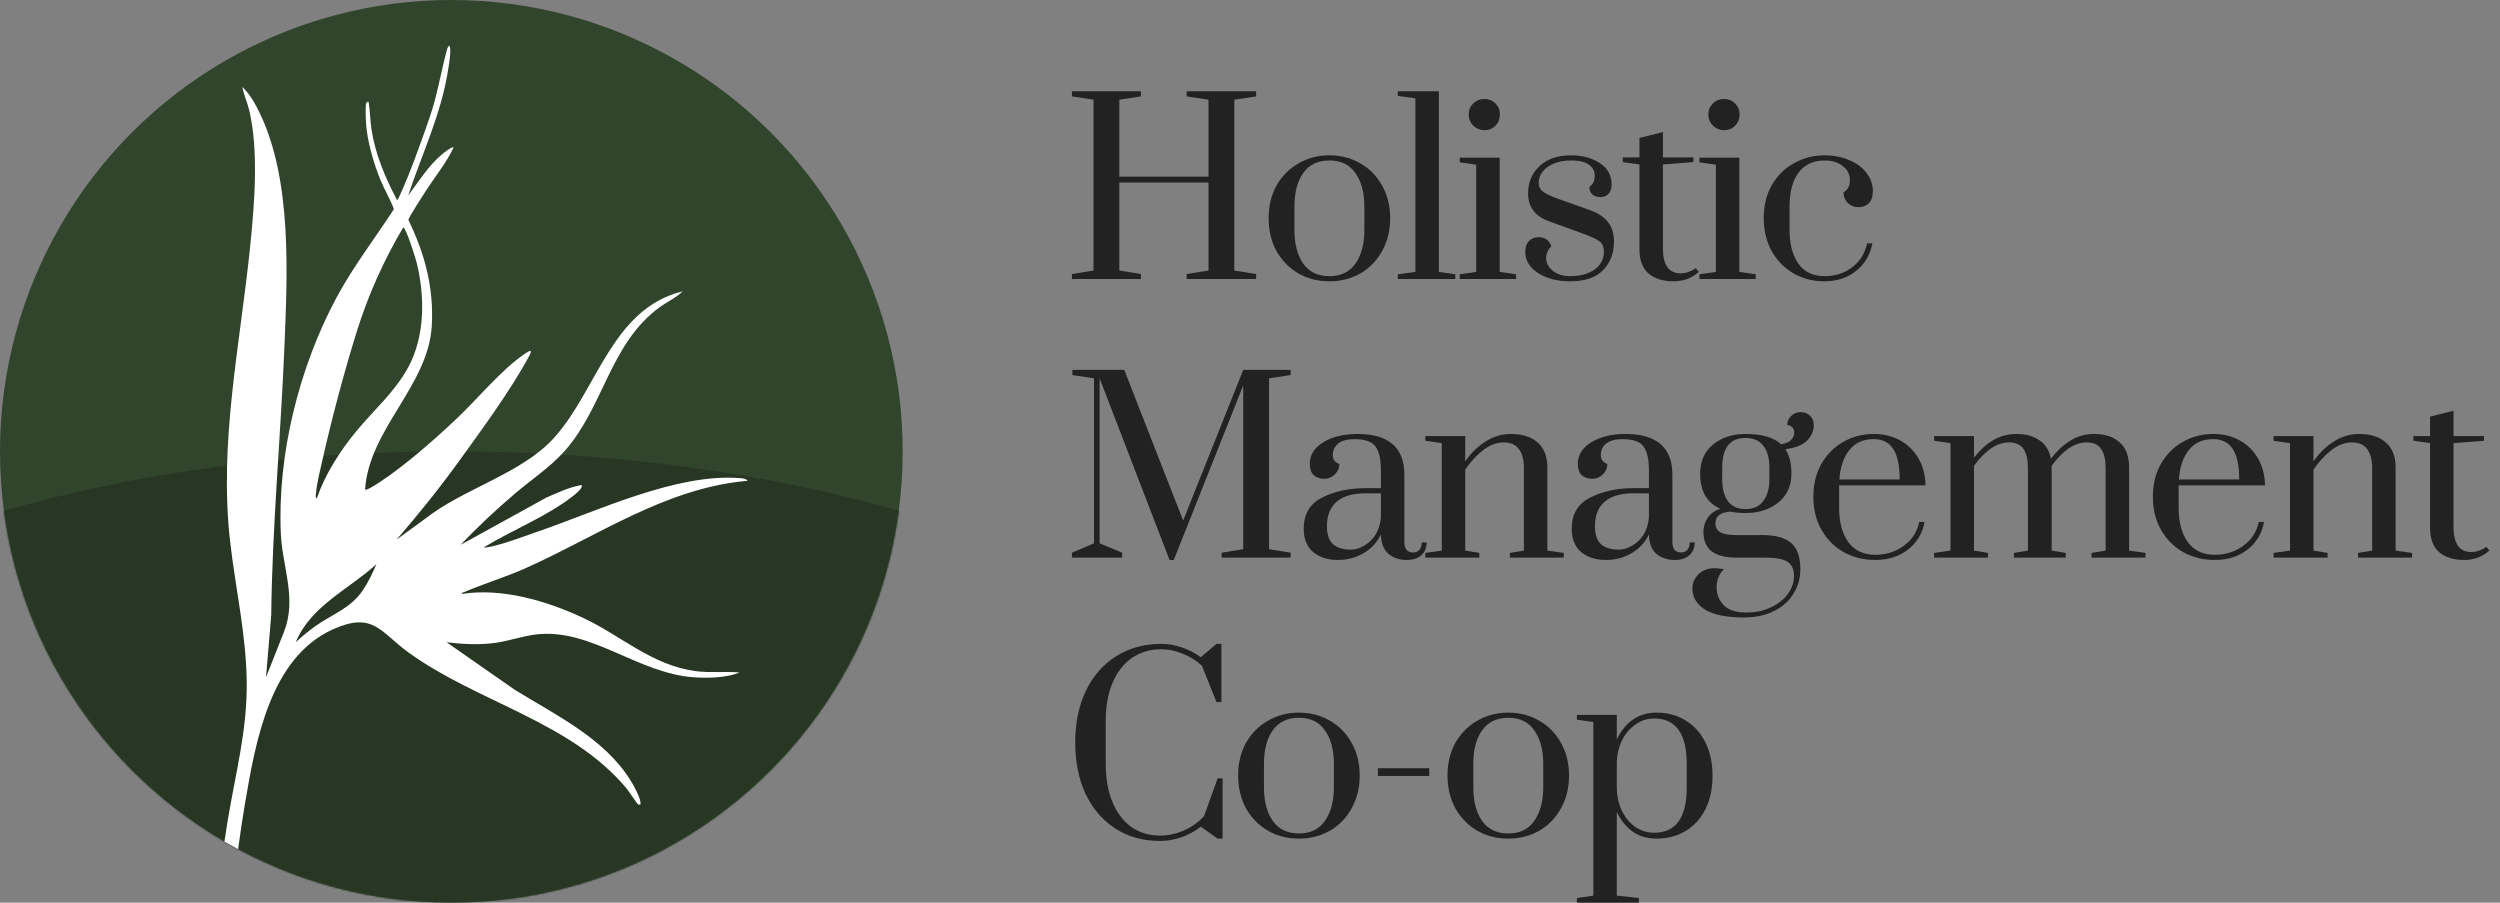 <svg width="1418" height="512" viewBox="0 0 1418 512" fill="none" xmlns="http://www.w3.org/2000/svg">
<rect x="0" y="0" width="1418" height="512" fill="#808080" stroke="none"/>
<circle cx="256" cy="256" r="256" fill="#31452D"/>
<mask id="mask0_124_5781" style="mask-type:alpha" maskUnits="userSpaceOnUse" x="0" y="0" width="512" height="512">
<circle cx="256" cy="256" r="256" fill="#1F324E"/>
</mask>
<g mask="url(#mask0_124_5781)">
<ellipse cx="256" cy="512" rx="512" ry="256" fill="#273724"/>
</g>
<path d="M253.485 28.335C253.573 28.047 254.524 24.863 255.099 26.433C255.984 28.866 254.701 36.143 254.258 39.04C250.525 64.084 239.402 87.12 231.505 110.903C237.427 103.053 242.988 94.017 250.586 87.632C251.516 86.858 256.47 82.9 257.289 83.628C253.174 92.409 246.913 99.929 241.669 108.046C240.319 110.125 231.625 123.617 231.625 124.679C240.918 143.855 246.183 163.318 244.9 184.905C242.864 218.987 209.39 243.184 207.067 277.664C207.841 278.483 214.101 274.303 215.186 273.595C229.456 264.239 245.807 249.885 258.329 238.118C270.852 226.352 283.994 210.096 297.269 200.94C300.057 199.015 302.579 197.467 300.013 202.2C289.858 220.978 273.839 242.896 261.205 260.413C249.833 276.183 237.709 291.333 224.988 306.019L240.961 294.385C262.71 277.111 296.141 268.662 314.527 248.049C338.886 220.778 347.117 175.039 387.185 165.241C383.623 168.824 378.577 171.059 374.396 174.089C345.944 194.636 342.514 230.776 320.279 255.79C312.137 264.969 301.716 271.781 292.424 279.677C281.583 288.9 271.074 298.632 261.317 309.005L309.903 282.221C316.075 279.611 322.204 276.581 328.841 275.298C329.638 275.143 330.124 274.856 329.991 275.94C329.659 278.505 321.032 284.343 318.598 285.958C304.925 295.026 289.437 301.441 275.365 309.912C274.149 310.288 274.414 310.642 275.498 310.531C282.622 309.779 297.49 304.117 304.858 301.573C338.664 289.984 383.689 268.265 419.796 271.206C421.057 271.317 423.381 271.45 424 272.71C377.494 276.736 338.886 304.183 297.468 322.563C286.229 327.539 274.458 331.056 263.418 335.767C262.799 336.032 261.958 336.033 261.803 336.895C284.636 333.312 310.013 340.743 330.633 350.408C352.426 360.605 369.529 377.238 394.442 380.644C402.738 381.772 411.19 380.71 419.509 381.44C411.942 384.47 402.052 384.691 393.888 384.182C361.918 382.169 335.191 356.049 303.884 359.875C296.317 360.804 288.397 363.635 280.808 364.653C271.715 365.891 262.422 365.361 253.329 364.299L291.87 391.171C314.991 405.503 342.625 418.597 357.515 442.44C359.285 445.271 363.688 452.989 363.289 456.064C363.289 456.484 362.273 456.418 362.051 456.329C361.498 456.152 356.386 448.389 355.324 447.128C323.642 409.241 270.786 398.337 231.802 370.159C215.695 358.504 211.801 346.693 188.99 356.889C153.237 372.88 144.962 420.609 139.055 455.223C137.553 464.02 136.224 472.843 135.057 481.686C132.44 480.28 129.85 478.832 127.288 477.339C127.872 473.444 128.482 469.551 129.12 465.662C133.501 438.989 140.382 413.709 139.94 386.394C139.497 359.079 133.567 333.776 130.536 307.236C124.054 250.814 136.244 195.388 141.908 139.63C144.32 115.876 146.886 85.332 141.267 62.175C140.205 57.818 138.28 53.748 137.44 49.347C141.621 53.129 144.851 58.99 147.307 64.099C165.715 102.273 163.015 155.377 161.312 196.869C159.232 247.518 154.409 298.234 153.834 349.104L150.869 384.182L160.958 358.702C168.591 339.615 160.206 322.032 159.299 302.857C157.175 257.958 169.786 208.061 190.893 168.737C200.362 151.109 212.575 135.361 223.416 118.641C221.403 113.001 218.107 107.692 215.806 102.074C211.823 92.409 208.261 79.935 207.575 69.495C207.443 67.549 207.221 60.03 207.663 58.636C207.862 57.972 208.394 57.662 209.058 57.795C209.965 62.926 209.898 68.168 210.695 73.322C212.863 87.521 218.571 100.968 225.231 113.509C225.762 113.133 225.961 112.58 226.227 112.028C232.311 99.067 238.616 81.218 243.395 67.505C248.174 53.792 249.856 41.672 253.485 28.335ZM213.504 319.975C197.928 334.329 176.29 343.552 167.75 364.254C171.157 361.091 174.742 358.128 178.526 355.385C188.283 348.374 198.814 345.145 205.761 334.861C208.814 330.349 211.402 324.995 213.504 319.975ZM228.704 128.969C217.753 147.503 208.881 167.21 202.443 187.78C195.208 210.959 188.261 237.102 182.906 260.789C181.579 266.628 179.83 273.639 179.255 279.523C179.189 280.186 178.725 282.553 179.676 282.686V282.663C184.499 268.796 192.774 255.923 202.088 244.621C212.022 232.545 224.236 222.039 231.692 208.061C241.161 190.323 241.05 167.896 236.271 148.742C235.673 146.309 230.253 128.925 228.704 128.969Z" fill="white"/>
<path d="M608 158.233V155.438L620.245 153.442V56.548L608 54.685V51.757H647.13V54.685L634.885 56.548V100.203H685.461V56.548L673.084 54.685V51.757H712.48V54.685L700.102 56.548V153.442L712.48 155.438V158.233H673.084V155.438L685.461 153.442V103.531H634.885V153.442L647.13 155.438V158.233H608Z" fill="#222222"/>
<path d="M754.037 159.564C747.648 159.564 741.836 158.1 736.601 155.172C731.366 152.155 727.196 147.94 724.09 142.528C721.073 137.026 719.565 130.771 719.565 123.761C719.565 116.752 721.073 110.541 724.09 105.128C727.196 99.716 731.366 95.545 736.601 92.617C741.836 89.6 747.648 88.092 754.037 88.092C760.425 88.092 766.237 89.6 771.472 92.617C776.707 95.545 780.833 99.716 783.85 105.128C786.956 110.541 788.508 116.752 788.508 123.761C788.508 130.771 786.956 137.026 783.85 142.528C780.833 147.94 776.707 152.155 771.472 155.172C766.237 158.1 760.425 159.564 754.037 159.564ZM754.037 156.636C760.603 156.636 765.527 154.24 768.81 149.449C772.182 144.657 773.868 138.313 773.868 130.416V117.107C773.868 109.21 772.182 102.91 768.81 98.207C765.527 93.416 760.603 91.02 754.037 91.02C747.471 91.02 742.502 93.416 739.13 98.207C735.847 102.91 734.205 109.21 734.205 117.107V130.416C734.205 138.313 735.847 144.657 739.13 149.449C742.502 154.24 747.471 156.636 754.037 156.636Z" fill="#222222"/>
<path d="M792.836 158.233V155.571L802.818 154.24V55.75L792.836 54.419V51.757H816.128V154.24L825.444 155.571V158.233H792.836Z" fill="#222222"/>
<path d="M842.099 73.851C839.614 73.851 837.485 73.008 835.71 71.322C833.936 69.547 833.048 67.418 833.048 64.933C833.048 62.449 833.891 60.364 835.577 58.678C837.352 56.992 839.526 56.149 842.099 56.149C844.495 56.149 846.535 56.992 848.221 58.678C849.907 60.364 850.75 62.449 850.75 64.933C850.75 67.418 849.907 69.547 848.221 71.322C846.535 73.008 844.495 73.851 842.099 73.851ZM827.991 158.233V155.571L837.307 154.24V93.416L827.991 92.085V89.423H850.617V154.24L859.934 155.571V158.233H827.991Z" fill="#222222"/>
<path d="M890.687 159.564C883.411 159.564 877.333 158.011 872.453 154.906C867.573 151.8 865.133 147.763 865.133 142.794C865.133 140.221 865.798 138.224 867.129 136.805C868.549 135.296 870.412 134.542 872.719 134.542C874.494 134.542 876.002 134.986 877.244 135.873C878.487 136.76 879.374 138.003 879.906 139.6C877.954 141.729 876.978 143.992 876.978 146.388C876.978 149.138 878.22 151.534 880.705 153.575C883.189 155.615 886.517 156.636 890.687 156.636C896.277 156.636 900.847 155.394 904.396 152.909C907.945 150.336 909.72 146.92 909.72 142.661C909.72 140.176 908.965 138.313 907.457 137.071C905.949 135.829 903.02 134.409 898.673 132.812L878.575 125.492C870.678 122.652 866.73 117.373 866.73 109.653C866.73 103.353 868.904 98.207 873.251 94.214C877.599 90.133 883.589 88.092 891.219 88.092C897.519 88.092 902.887 89.556 907.324 92.484C911.849 95.323 914.112 99.405 914.112 104.729C914.112 106.858 913.535 108.588 912.381 109.919C911.228 111.162 909.72 111.783 907.856 111.783C905.993 111.783 904.44 111.295 903.198 110.319C902.044 109.254 901.468 107.834 901.468 106.06C902.621 105.172 903.42 104.241 903.863 103.265C904.307 102.2 904.529 100.958 904.529 99.538C904.529 97.054 903.42 95.013 901.201 93.416C899.072 91.819 895.745 91.02 891.219 91.02C887.315 91.02 883.943 91.641 881.104 92.883C878.353 94.037 876.268 95.59 874.849 97.542C873.429 99.494 872.719 101.49 872.719 103.531C872.719 105.66 873.473 107.346 874.982 108.588C876.579 109.831 879.463 111.206 883.633 112.714L902.266 119.369C906.614 120.966 909.897 123.185 912.115 126.024C914.333 128.863 915.443 132.546 915.443 137.071C915.443 143.548 913.402 148.916 909.32 153.175C905.239 157.434 899.028 159.564 890.687 159.564Z" fill="#222222"/>
<path d="M949.194 159.564C943.338 159.564 938.635 158.1 935.086 155.172C931.625 152.244 929.895 147.585 929.895 141.197V93.282L920.445 91.952V89.29H929.895V78.243L943.204 74.915V89.29H960.507V91.952L943.204 93.282V140.931C943.204 150.336 946.576 155.039 953.32 155.039C954.739 155.039 956.07 154.817 957.313 154.373C958.643 153.93 959.664 153.486 960.374 153.042C961.172 152.599 961.66 152.288 961.838 152.111L963.568 154.24C959.575 157.789 954.784 159.564 949.194 159.564Z" fill="#222222"/>
<path d="M978.033 73.851C975.548 73.851 973.419 73.008 971.644 71.322C969.87 69.547 968.982 67.418 968.982 64.933C968.982 62.449 969.825 60.364 971.511 58.678C973.286 56.992 975.46 56.149 978.033 56.149C980.428 56.149 982.469 56.992 984.155 58.678C985.841 60.364 986.684 62.449 986.684 64.933C986.684 67.418 985.841 69.547 984.155 71.322C982.469 73.008 980.428 73.851 978.033 73.851ZM963.925 158.233V155.571L973.241 154.24V93.416L963.925 92.085V89.423H986.551V154.24L995.867 155.571V158.233H963.925Z" fill="#222222"/>
<path d="M1034.87 159.564C1028.48 159.564 1022.67 158.1 1017.44 155.172C1012.2 152.155 1008.03 147.94 1004.93 142.528C1001.91 137.026 1000.4 130.771 1000.4 123.761C1000.4 116.397 1002 110.008 1005.19 104.596C1008.48 99.183 1012.73 95.102 1017.97 92.351C1023.2 89.511 1028.84 88.092 1034.87 88.092C1039.93 88.092 1044.54 88.979 1048.71 90.754C1052.88 92.44 1056.17 94.835 1058.56 97.941C1061.05 101.046 1062.29 104.551 1062.29 108.455C1062.29 111.383 1061.54 113.646 1060.03 115.243C1058.52 116.752 1056.52 117.506 1054.04 117.506C1051.64 117.506 1049.65 116.707 1048.05 115.11C1046.45 113.513 1045.65 111.517 1045.65 109.121C1046.98 108.234 1047.92 107.258 1048.45 106.193C1048.98 105.128 1049.25 103.797 1049.25 102.2C1049.25 98.917 1047.92 96.255 1045.25 94.214C1042.68 92.085 1039.22 91.02 1034.87 91.02C1028.48 91.02 1023.56 93.327 1020.1 97.941C1016.73 102.466 1015.04 108.855 1015.04 117.107V130.416C1015.04 138.313 1016.68 144.657 1019.97 149.449C1023.34 154.24 1028.31 156.636 1034.87 156.636C1040.91 156.636 1046.14 154.95 1050.58 151.578C1055.1 148.118 1057.9 143.593 1058.96 138.003H1062.02C1060.78 144.569 1057.68 149.804 1052.71 153.708C1047.83 157.612 1041.88 159.564 1034.87 159.564Z" fill="#222222"/>
<path d="M663.368 317.615L623.705 214.599V308.165L636.482 313.489V316.284H608V313.489L620.511 308.165V214.599L608.266 212.735V209.807H637.68L671.087 295.254L705.159 209.807H732.045V212.735L719.8 214.599V311.492L732.045 313.489V316.284H692.915V313.489L705.159 311.492V218.592L665.763 317.615H663.368Z" fill="#222222"/>
<path d="M758.893 317.615C753.214 317.615 748.555 316.15 744.918 313.222C741.28 310.206 739.461 305.769 739.461 299.913C739.461 291.572 742.965 285.672 749.975 282.211C756.985 278.662 765.104 276.887 774.332 276.887H783.249V266.639C783.249 262.025 782.717 258.476 781.652 255.991C780.676 253.418 779.123 251.644 776.993 250.668C774.864 249.603 771.98 249.07 768.342 249.07C764.172 249.07 761.066 249.913 759.026 251.599C756.985 253.196 755.964 255.37 755.964 258.121C755.964 260.694 757.207 262.38 759.691 263.179C759.691 265.397 758.848 267.349 757.162 269.035C755.476 270.721 753.48 271.564 751.173 271.564C748.689 271.564 746.692 270.898 745.184 269.567C743.675 268.147 742.921 266.018 742.921 263.179C742.921 258.032 745.494 253.906 750.641 250.801C755.787 247.695 762.22 246.142 769.939 246.142C787.685 246.142 796.558 253.862 796.558 269.301V307.366C796.558 309.318 796.958 310.827 797.756 311.891C798.644 312.867 799.886 313.355 801.483 313.355C802.991 313.355 804.189 312.867 805.077 311.891C805.964 310.827 806.408 309.407 806.408 307.632H809.203C809.203 310.738 808.182 313.178 806.141 314.953C804.189 316.727 801.439 317.615 797.889 317.615C793.808 317.615 790.347 316.461 787.508 314.154C784.757 311.758 783.338 308.076 783.249 303.107C781.119 307.632 777.836 311.182 773.4 313.755C769.052 316.328 764.216 317.615 758.893 317.615ZM766.213 311.758C768.608 311.758 771.049 311.048 773.533 309.629C776.106 308.209 778.28 306.168 780.055 303.506C781.829 300.756 782.894 297.473 783.249 293.657V279.815H774.332C767.056 279.815 761.599 281.457 757.961 284.74C754.412 287.934 752.637 292.459 752.637 298.316C752.637 303.196 753.791 306.656 756.098 308.697C758.405 310.738 761.776 311.758 766.213 311.758Z" fill="#222222"/>
<path d="M808.455 313.622L817.772 312.291V251.333L808.455 250.002V247.34H831.081V261.715C834.364 256.923 838.224 253.152 842.66 250.401C847.097 247.562 851.888 246.142 857.035 246.142C863.423 246.142 868.436 247.74 872.074 250.934C875.801 254.128 877.664 258.875 877.664 265.175V312.291L886.981 313.622V316.284H856.369V313.622L864.355 312.291V265.441C864.355 260.827 863.423 257.278 861.56 254.794C859.697 252.22 856.813 250.934 852.909 250.934C848.827 250.934 844.879 252.442 841.063 255.459C837.337 258.387 834.009 262.025 831.081 266.373V312.291L839.067 313.622V316.284H808.455V313.622Z" fill="#222222"/>
<path d="M910.907 317.615C905.228 317.615 900.57 316.15 896.932 313.222C893.294 310.206 891.475 305.769 891.475 299.913C891.475 291.572 894.98 285.672 901.99 282.211C908.999 278.662 917.118 276.887 926.346 276.887H935.263V266.639C935.263 262.025 934.731 258.476 933.666 255.991C932.69 253.418 931.137 251.644 929.008 250.668C926.878 249.603 923.995 249.07 920.357 249.07C916.186 249.07 913.081 249.913 911.04 251.599C908.999 253.196 907.979 255.37 907.979 258.121C907.979 260.694 909.221 262.38 911.706 263.179C911.706 265.397 910.863 267.349 909.177 269.035C907.491 270.721 905.494 271.564 903.188 271.564C900.703 271.564 898.707 270.898 897.198 269.567C895.69 268.147 894.936 266.018 894.936 263.179C894.936 258.032 897.509 253.906 902.655 250.801C907.801 247.695 914.234 246.142 921.954 246.142C939.7 246.142 948.573 253.862 948.573 269.301V307.366C948.573 309.318 948.972 310.827 949.771 311.891C950.658 312.867 951.9 313.355 953.497 313.355C955.006 313.355 956.204 312.867 957.091 311.891C957.978 310.827 958.422 309.407 958.422 307.632H961.217C961.217 310.738 960.197 313.178 958.156 314.953C956.204 316.727 953.453 317.615 949.904 317.615C945.822 317.615 942.362 316.461 939.522 314.154C936.772 311.758 935.352 308.076 935.263 303.107C933.134 307.632 929.851 311.182 925.414 313.755C921.067 316.328 916.231 317.615 910.907 317.615ZM918.227 311.758C920.623 311.758 923.063 311.048 925.547 309.629C928.121 308.209 930.295 306.168 932.069 303.506C933.844 300.756 934.909 297.473 935.263 293.657V279.815H926.346C919.07 279.815 913.613 281.457 909.975 284.74C906.426 287.934 904.652 292.459 904.652 298.316C904.652 303.196 905.805 306.656 908.112 308.697C910.419 310.738 913.791 311.758 918.227 311.758Z" fill="#222222"/>
<path d="M1028.75 241.085C1028.75 244.545 1027.46 247.518 1024.89 250.002C1022.31 252.487 1018.23 254.084 1012.64 254.794C1014.95 258.165 1016.1 262.779 1016.1 268.635C1016.1 275.556 1013.62 281.013 1008.65 285.006C1003.77 288.999 997.559 290.995 990.017 290.995C986.911 290.995 984.072 290.729 981.498 290.197C975.82 290.552 972.98 292.77 972.98 296.852C972.98 299.159 973.912 300.845 975.775 301.909C977.727 302.974 980.789 303.506 984.959 303.506H999.866C1007.05 303.506 1012.38 304.97 1015.84 307.899C1019.39 310.827 1021.16 315.84 1021.16 322.938C1021.16 327.907 1019.87 332.477 1017.3 336.647C1014.82 340.817 1011.18 344.1 1006.39 346.496C1001.6 348.981 995.873 350.223 989.218 350.223C979.191 350.223 971.782 348.714 966.991 345.698C962.288 342.681 959.937 338.688 959.937 333.719C959.937 330.702 961.09 328.04 963.397 325.733C965.704 323.426 968.854 322.273 972.847 322.273C973.646 322.273 975.287 322.45 977.772 322.805C975.021 325.733 973.646 329.194 973.646 333.187C973.646 337.002 974.977 340.329 977.639 343.169C980.301 346.008 984.648 347.428 990.682 347.428C995.917 347.428 1000.58 346.407 1004.66 344.367C1008.83 342.415 1012.02 339.841 1014.24 336.647C1016.46 333.453 1017.57 330.17 1017.57 326.798C1017.57 323.071 1016.37 320.365 1013.97 318.679C1011.58 317.082 1007.32 316.284 1001.2 316.284H984.959C978.748 316.284 974.045 315.086 970.851 312.69C967.745 310.206 966.192 306.568 966.192 301.776C966.192 298.582 967.08 295.787 968.854 293.391C970.718 290.907 973.069 289.31 975.908 288.6C968.189 285.317 964.329 278.662 964.329 268.635C964.329 261.626 966.769 256.125 971.649 252.132C976.53 248.139 982.652 246.142 990.017 246.142C999.333 246.142 1006.08 248.094 1010.25 251.999C1012.73 251.555 1014.59 250.756 1015.84 249.603C1017.08 248.361 1017.7 246.985 1017.7 245.477C1017.7 244.057 1017.3 242.992 1016.5 242.283C1015.7 241.484 1014.77 241.085 1013.71 241.085C1013.71 239.133 1014.42 237.447 1015.84 236.027C1017.35 234.519 1019.12 233.765 1021.16 233.765C1023.38 233.765 1025.2 234.43 1026.62 235.761C1028.04 237.092 1028.75 238.867 1028.75 241.085ZM1003.59 265.308C1003.59 259.896 1002.44 255.725 1000.13 252.797C997.914 249.869 994.542 248.405 990.017 248.405C981.232 248.405 976.84 254.039 976.84 265.308V271.83C976.84 277.065 977.905 281.191 980.034 284.208C982.253 287.224 985.58 288.733 990.017 288.733C994.542 288.733 997.914 287.224 1000.13 284.208C1002.44 281.191 1003.59 277.065 1003.59 271.83V265.308Z" fill="#222222"/>
<path d="M1063.67 317.615C1057.1 317.615 1051.16 316.15 1045.84 313.222C1040.51 310.206 1036.3 305.991 1033.19 300.578C1030.09 295.166 1028.53 288.91 1028.53 281.812C1028.53 274.713 1030.04 268.502 1033.06 263.179C1036.16 257.766 1040.29 253.596 1045.44 250.668C1050.67 247.651 1056.48 246.142 1062.87 246.142C1068.46 246.142 1073.47 247.385 1077.91 249.869C1082.35 252.353 1085.81 255.814 1088.29 260.25C1090.78 264.598 1092.06 269.611 1092.15 275.29H1043.17V288.467C1043.17 296.275 1044.9 302.619 1048.36 307.499C1051.91 312.291 1057.02 314.686 1063.67 314.686C1069.79 314.686 1075.21 312.956 1079.91 309.496C1084.61 306.035 1087.49 301.554 1088.56 296.053H1091.62C1090.38 302.619 1087.23 307.854 1082.17 311.758C1077.11 315.662 1070.95 317.615 1063.67 317.615ZM1077.51 271.963C1077.51 264.243 1076.31 258.52 1073.92 254.794C1071.52 250.978 1067.8 249.07 1062.74 249.07C1056.79 249.07 1052.18 251.156 1048.9 255.326C1045.61 259.496 1043.75 265.042 1043.31 271.963H1077.51Z" fill="#222222"/>
<path d="M1097.02 313.622L1106.33 312.291V251.333L1097.02 250.002V247.34H1119.64V259.585C1122.84 255.415 1126.43 252.132 1130.42 249.736C1134.51 247.34 1138.9 246.142 1143.6 246.142C1149.01 246.142 1153.4 247.34 1156.78 249.736C1160.24 252.043 1162.41 255.548 1163.3 260.25C1166.49 255.903 1170.13 252.487 1174.21 250.002C1178.29 247.429 1182.77 246.142 1187.65 246.142C1193.95 246.142 1198.83 247.74 1202.3 250.934C1205.84 254.039 1207.62 258.786 1207.62 265.175V312.291L1216.94 313.622V316.284H1186.32V313.622L1194.31 312.291V265.441C1194.31 260.738 1193.47 257.145 1191.78 254.66C1190.09 252.176 1187.34 250.934 1183.53 250.934C1179.89 250.934 1176.34 252.176 1172.88 254.66C1169.51 257.145 1166.45 260.339 1163.7 264.243V312.291L1171.68 313.622V316.284H1142.27V313.622L1150.25 312.291V265.441C1150.25 260.738 1149.41 257.145 1147.73 254.66C1146.04 252.176 1143.29 250.934 1139.47 250.934C1135.84 250.934 1132.29 252.176 1128.83 254.66C1125.45 257.145 1122.39 260.339 1119.64 264.243V312.291L1127.63 313.622V316.284H1097.02V313.622Z" fill="#222222"/>
<path d="M1256.24 317.615C1249.67 317.615 1243.73 316.15 1238.4 313.222C1233.08 310.206 1228.86 305.991 1225.76 300.578C1222.65 295.166 1221.1 288.91 1221.1 281.812C1221.1 274.713 1222.61 268.502 1225.63 263.179C1228.73 257.766 1232.86 253.596 1238 250.668C1243.24 247.651 1249.05 246.142 1255.44 246.142C1261.03 246.142 1266.04 247.385 1270.48 249.869C1274.91 252.353 1278.38 255.814 1280.86 260.25C1283.34 264.598 1284.63 269.611 1284.72 275.29H1235.74V288.467C1235.74 296.275 1237.47 302.619 1240.93 307.499C1244.48 312.291 1249.58 314.686 1256.24 314.686C1262.36 314.686 1267.77 312.956 1272.47 309.496C1277.18 306.035 1280.06 301.554 1281.13 296.053H1284.19C1282.94 302.619 1279.79 307.854 1274.74 311.758C1269.68 315.662 1263.51 317.615 1256.24 317.615ZM1270.08 271.963C1270.08 264.243 1268.88 258.52 1266.49 254.794C1264.09 250.978 1260.36 249.07 1255.31 249.07C1249.36 249.07 1244.75 251.156 1241.46 255.326C1238.18 259.496 1236.32 265.042 1235.87 271.963H1270.08Z" fill="#222222"/>
<path d="M1289.58 313.622L1298.9 312.291V251.333L1289.58 250.002V247.34H1312.21V261.715C1315.49 256.923 1319.35 253.152 1323.79 250.401C1328.23 247.562 1333.02 246.142 1338.16 246.142C1344.55 246.142 1349.57 247.74 1353.2 250.934C1356.93 254.128 1358.79 258.875 1358.79 265.175V312.291L1368.11 313.622V316.284H1337.5V313.622L1345.48 312.291V265.441C1345.48 260.827 1344.55 257.278 1342.69 254.794C1340.83 252.22 1337.94 250.934 1334.04 250.934C1329.96 250.934 1326.01 252.442 1322.19 255.459C1318.47 258.387 1315.14 262.025 1312.21 266.373V312.291L1320.2 313.622V316.284H1289.58V313.622Z" fill="#222222"/>
<path d="M1397.63 317.615C1391.77 317.615 1387.07 316.15 1383.52 313.222C1380.06 310.294 1378.33 305.636 1378.33 299.247V251.333L1368.88 250.002V247.34H1378.33V236.293L1391.64 232.966V247.34H1408.94V250.002L1391.64 251.333V298.981C1391.64 308.387 1395.01 313.089 1401.75 313.089C1403.17 313.089 1404.5 312.867 1405.74 312.424C1407.08 311.98 1408.1 311.536 1408.81 311.093C1409.6 310.649 1410.09 310.339 1410.27 310.161L1412 312.291C1408.01 315.84 1403.22 317.615 1397.63 317.615Z" fill="#222222"/>
<path d="M658.044 476.996C648.372 476.996 639.898 474.645 632.623 469.942C625.347 465.239 619.712 458.673 615.72 450.244C611.815 441.814 609.863 432.099 609.863 421.096C609.863 410.093 611.86 400.378 615.853 391.948C619.934 383.43 625.657 376.864 633.022 372.25C640.475 367.547 649.038 365.196 658.709 365.196C662.525 365.196 666.384 365.861 670.289 367.192C674.281 368.523 677.875 370.387 681.069 372.782L689.987 365.196H692.782V398.204H689.987L681.735 377.574C678.629 374.735 674.991 372.472 670.821 370.786C666.739 369.1 662.702 368.257 658.709 368.257C652.498 368.257 646.997 369.854 642.205 373.049C637.503 376.243 633.82 380.901 631.159 387.024C628.497 393.146 627.166 400.422 627.166 408.851V433.208C627.166 441.637 628.452 448.913 631.025 455.035C633.599 461.158 637.192 465.86 641.806 469.143C646.42 472.338 651.833 473.935 658.044 473.935C662.569 473.935 667.094 472.959 671.62 471.007C676.145 468.966 679.916 466.26 682.933 462.888L690.652 441.46H693.447V475.665H690.652L681.069 468.877C677.875 471.45 674.237 473.447 670.155 474.866C666.074 476.286 662.037 476.996 658.044 476.996Z" fill="#222222"/>
<path d="M736.75 475.665C730.361 475.665 724.549 474.201 719.314 471.273C714.079 468.256 709.909 464.041 706.803 458.629C703.787 453.128 702.278 446.872 702.278 439.862C702.278 432.853 703.787 426.642 706.803 421.229C709.909 415.817 714.079 411.646 719.314 408.718C724.549 405.701 730.361 404.193 736.75 404.193C743.138 404.193 748.95 405.701 754.185 408.718C759.42 411.646 763.546 415.817 766.563 421.229C769.669 426.642 771.222 432.853 771.222 439.862C771.222 446.872 769.669 453.128 766.563 458.629C763.546 464.041 759.42 468.256 754.185 471.273C748.95 474.201 743.138 475.665 736.75 475.665ZM736.75 472.737C743.316 472.737 748.24 470.341 751.523 465.55C754.895 460.758 756.581 454.414 756.581 446.517V433.208C756.581 425.311 754.895 419.011 751.523 414.308C748.24 409.517 743.316 407.121 736.75 407.121C730.184 407.121 725.215 409.517 721.843 414.308C718.56 419.011 716.919 425.311 716.919 433.208V446.517C716.919 454.414 718.56 460.758 721.843 465.55C725.215 470.341 730.184 472.737 736.75 472.737Z" fill="#222222"/>
<path d="M781.538 440.129V435.736H810.686V440.129H781.538Z" fill="#222222"/>
<path d="M855.491 475.665C849.102 475.665 843.29 474.201 838.055 471.273C832.82 468.256 828.65 464.041 825.544 458.629C822.527 453.128 821.019 446.872 821.019 439.862C821.019 432.853 822.527 426.642 825.544 421.229C828.65 415.817 832.82 411.646 838.055 408.718C843.29 405.701 849.102 404.193 855.491 404.193C861.879 404.193 867.691 405.701 872.926 408.718C878.161 411.646 882.287 415.817 885.304 421.229C888.409 426.642 889.962 432.853 889.962 439.862C889.962 446.872 888.409 453.128 885.304 458.629C882.287 464.041 878.161 468.256 872.926 471.273C867.691 474.201 861.879 475.665 855.491 475.665ZM855.491 472.737C862.057 472.737 866.981 470.341 870.264 465.55C873.636 460.758 875.322 454.414 875.322 446.517V433.208C875.322 425.311 873.636 419.011 870.264 414.308C866.981 409.517 862.057 407.121 855.491 407.121C848.924 407.121 843.956 409.517 840.584 414.308C837.301 419.011 835.659 425.311 835.659 433.208V446.517C835.659 454.414 837.301 460.758 840.584 465.55C843.956 470.341 848.924 472.737 855.491 472.737Z" fill="#222222"/>
<path d="M894.423 509.338L903.74 508.007V409.517L894.423 408.186V405.524H917.049V419.499C919.267 414.707 922.24 410.981 925.967 408.319C929.782 405.568 934.307 404.193 939.542 404.193C945.842 404.193 951.388 405.701 956.179 408.718C960.971 411.646 964.697 415.817 967.359 421.229C970.021 426.553 971.352 432.808 971.352 439.996C971.352 447.183 970.021 453.483 967.359 458.895C964.697 464.219 960.971 468.345 956.179 471.273C951.388 474.201 945.842 475.665 939.542 475.665C934.307 475.665 929.782 474.334 925.967 471.672C922.24 468.922 919.267 465.195 917.049 460.492V508.007L929.56 509.338V512H894.423V509.338ZM938.211 472.338C950.545 472.338 956.712 463.775 956.712 446.65V433.341C956.712 416.127 950.545 407.52 938.211 407.52C934.307 407.52 930.758 408.674 927.564 410.981C924.369 413.199 921.841 416.216 919.977 420.031C918.114 423.847 917.138 427.973 917.049 432.409V446.65C917.049 451.176 917.936 455.435 919.711 459.427C921.574 463.332 924.103 466.481 927.297 468.877C930.58 471.184 934.218 472.338 938.211 472.338Z" fill="#222222"/>
</svg>
